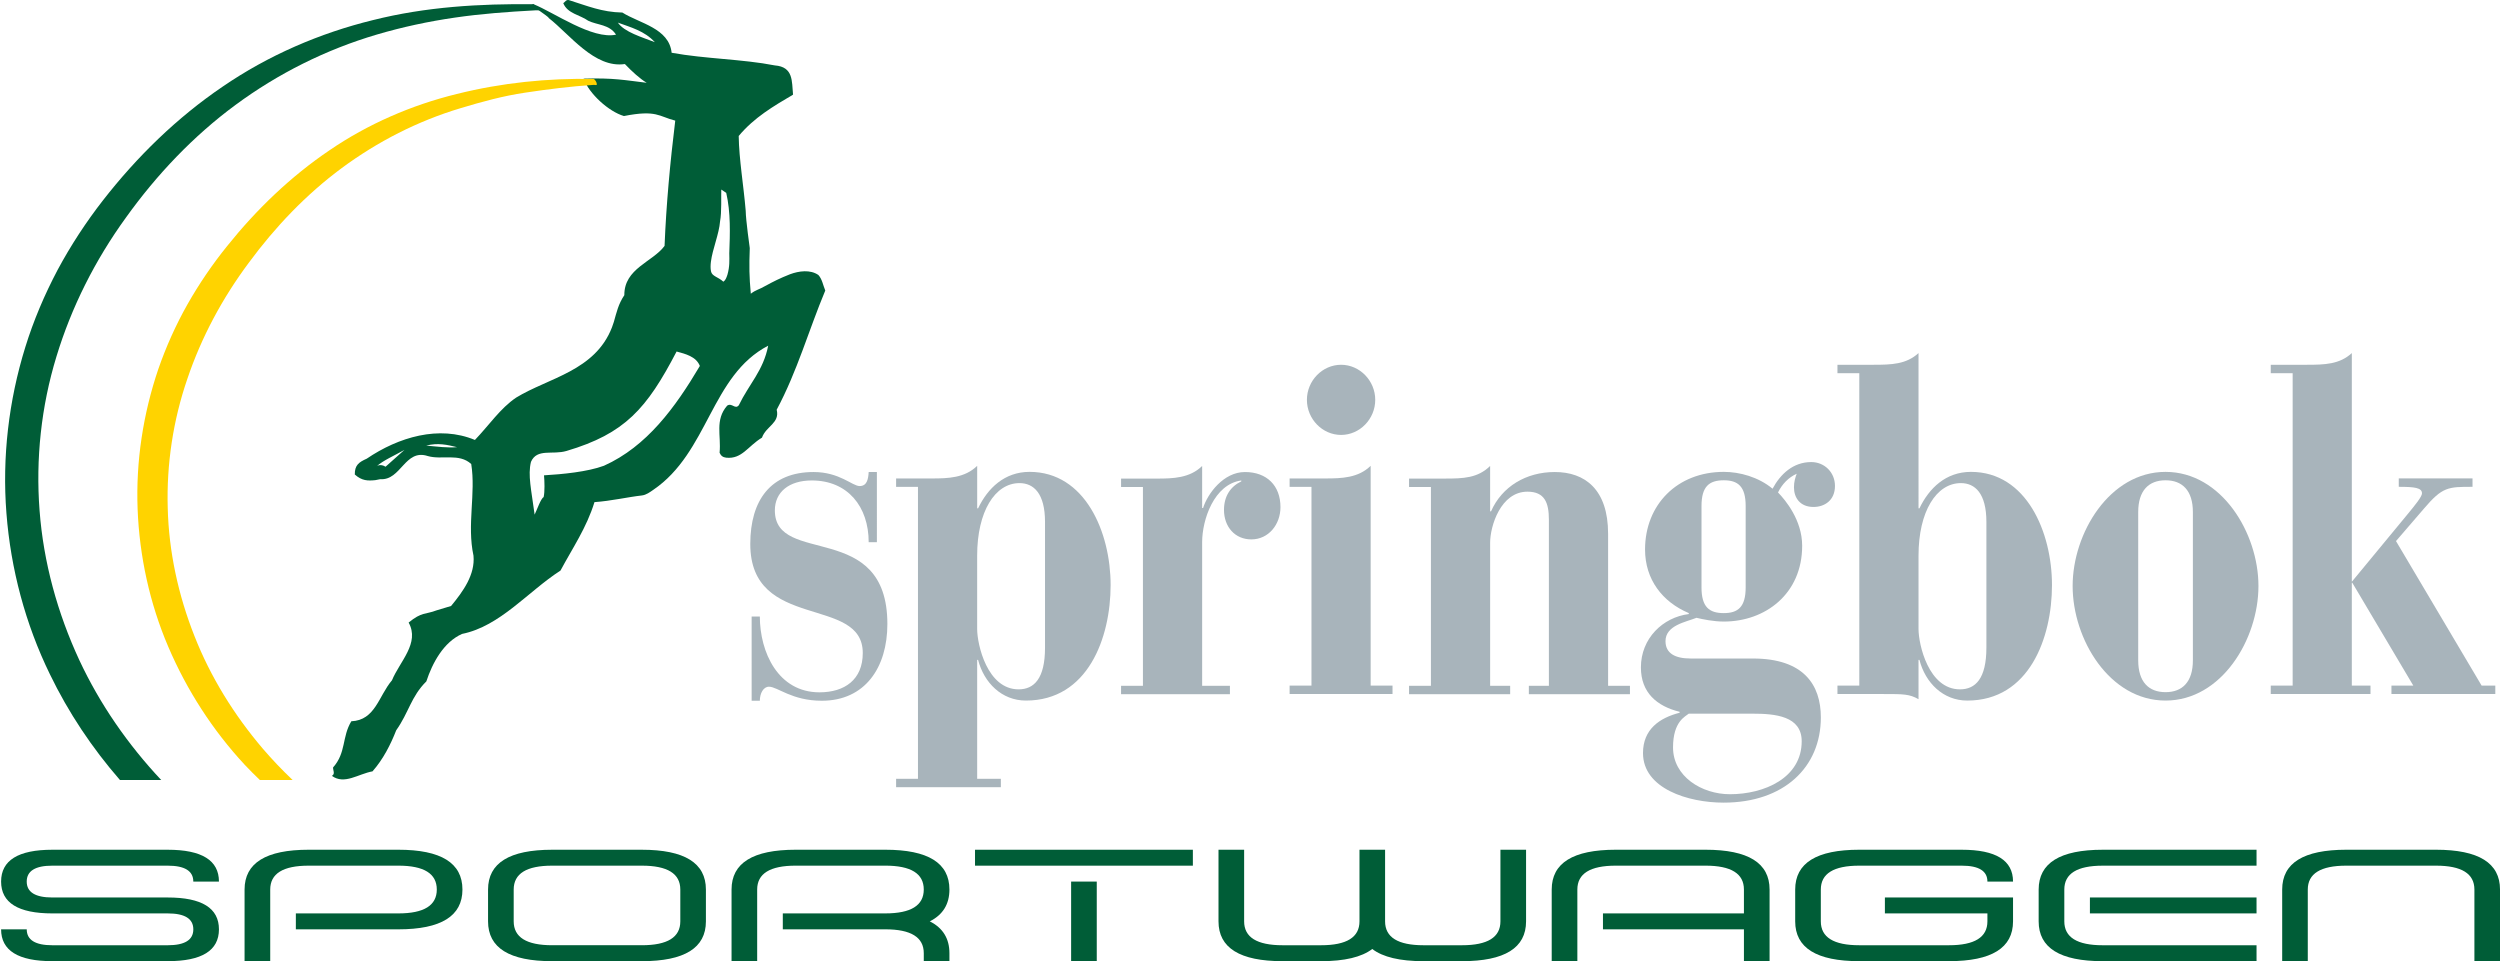 <?xml version="1.0" encoding="utf-8"?>
<!-- Generator: Adobe Illustrator 15.0.2, SVG Export Plug-In . SVG Version: 6.00 Build 0)  -->
<!DOCTYPE svg PUBLIC "-//W3C//DTD SVG 1.1//EN" "http://www.w3.org/Graphics/SVG/1.1/DTD/svg11.dtd">
<svg version="1.1" id="Ebene_1" xmlns="http://www.w3.org/2000/svg" xmlns:xlink="http://www.w3.org/1999/xlink" x="0px" y="0px"
	 width="283.46px" height="108.981px" viewBox="0 0 283.46 108.981" enable-background="new 0 0 283.46 108.981"
	 xml:space="preserve">
<path fill="#A8B4BB" d="M85.223,79.453h0.93c0-0.851,0.411-1.592,1.034-1.592c0.98,0,2.583,1.592,5.99,1.592
	c4.906,0,7.437-3.767,7.437-8.7c0-11.876-12.758-6.52-12.758-12.883c0-2.071,1.601-3.394,4.184-3.394
	c4.081,0,6.454,2.968,6.454,7.001h0.931V53.52h-0.931c-0.049,0.848-0.205,1.591-1.029,1.591c-0.825,0-2.272-1.591-5.217-1.591
	c-4.853,0-7.178,3.183-7.178,8.167c0,9.919,12.755,5.78,12.755,12.354c0,3.024-2.064,4.458-4.908,4.458
	c-4.7,0-6.763-4.563-6.763-8.59h-0.93V79.453L85.223,79.453z"/>
<path fill="#A8B4BB" d="M101.601,89.259h11.879v-0.957h-2.685V74.819h0.103c0.672,2.598,2.687,4.614,5.422,4.614
	c7.026,0,9.606-7.106,9.606-13.095c0-5.995-2.893-12.836-9.191-12.836c-2.839,0-4.752,1.857-5.835,4.136h-0.103v-4.823
	c-1.396,1.377-3.307,1.434-5.114,1.434h-4.079V55.2h2.479v33.102h-2.479v0.957H101.601z M118.488,73.442c0,3.5-1.24,4.72-2.995,4.72
	c-3.564,0-4.699-5.092-4.699-6.841v-8.326c0-4.984,2.014-8.218,4.801-8.218c1.603,0,2.893,1.163,2.893,4.401V73.442z"/>
<path fill="#A8B4BB" d="M127.11,78.708h12.344v-0.95h-3.15v-16.28c0-2.546,1.342-6.576,4.438-7.001v0.105
	c-1.237,0.585-1.961,1.697-1.961,3.234c0,1.91,1.241,3.343,3.099,3.343c1.963,0,3.305-1.697,3.305-3.66
	c0-2.439-1.549-3.978-4.027-3.978c-2.427,0-4.233,2.442-4.749,4.082h-0.105v-4.771c-1.396,1.379-3.307,1.433-5.114,1.433h-4.079
	v0.955h2.479v22.539h-2.479L127.11,78.708L127.11,78.708z"/>
<path fill="#A8B4BB" d="M146.221,78.692h11.669v-0.955h-2.479V52.815c-1.393,1.377-3.304,1.434-5.112,1.434h-4.078V55.2h2.479
	v22.537h-2.479V78.692z M148.183,45.336c0,2.176,1.755,3.978,3.876,3.978c2.113,0,3.871-1.802,3.871-3.978
	c0-2.173-1.758-3.977-3.871-3.977C149.938,41.359,148.183,43.162,148.183,45.336z"/>
<path fill="#A8B4BB" d="M159.764,78.708h11.464v-0.95h-2.271V61.53c0-1.859,1.189-5.782,4.23-5.782c1.968,0,2.432,1.272,2.432,3.184
	v18.826h-2.272v0.95h11.463v-0.95h-2.477V60.522c0-5.039-2.634-7.002-6.043-7.002c-3.256,0-5.992,1.646-7.229,4.456h-0.105v-5.146
	c-1.394,1.379-3.046,1.433-5.111,1.433h-4.08v0.955h2.479v22.539h-2.479V78.708L159.764,78.708z"/>
<path fill="#A8B4BB" d="M191.682,74.664c-1.756,0-2.841-0.587-2.841-1.968c0-1.802,2.325-2.17,3.515-2.647
	c0.67,0.16,1.909,0.425,3.095,0.425c4.7,0,8.886-3.13,8.886-8.593c0-2.915-1.911-5.197-2.739-6.045
	c0.467-0.954,1.188-1.698,2.12-2.123c-0.157,0.425-0.312,0.902-0.312,1.542c0,1.163,0.672,2.225,2.22,2.225
	c1.239,0,2.43-0.739,2.43-2.386c0-1.54-1.19-2.705-2.689-2.705c-2.062,0-3.508,1.378-4.386,3.021
	c-1.601-1.324-3.721-1.909-5.529-1.909c-5.268,0-8.93,3.71-8.93,8.803c0,3.394,1.96,5.94,4.957,7.21v0.109
	c-2.945,0.371-5.427,2.756-5.427,6.047c0,2.862,1.809,4.401,4.391,5.035v0.106c-2.271,0.584-4.154,1.867-4.154,4.572
	c0,4.029,5.113,5.622,9.138,5.622c6.817,0,11.028-3.988,11.028-9.661c0-3.713-1.963-6.68-7.694-6.68h-7.077V74.664z M198.703,80.918
	c2.583,0,5.581,0.267,5.581,3.131c0,4.137-4.211,6.003-8.137,6.003c-3.2,0-6.452-2.015-6.452-5.305c0-2.968,1.416-3.508,1.781-3.828
	L198.703,80.918L198.703,80.918z M192.923,57.376c0-2.229,0.879-2.919,2.527-2.919c1.604,0,2.481,0.689,2.481,2.919v9.227
	c0,2.229-0.878,2.914-2.481,2.914c-1.647,0-2.527-0.686-2.527-2.914V57.376z"/>
<path fill="#A8B4BB" d="M208.335,78.692h5.215c2.274,0,2.945,0,3.979,0.585v-4.456h0.103c0.675,2.599,2.685,4.613,5.422,4.613
	c7.024,0,9.607-7.105,9.607-13.095c0-5.995-2.89-12.836-9.192-12.836c-2.842,0-4.75,1.856-5.836,4.136h-0.103V40.034
	c-1.396,1.272-3.047,1.325-5.112,1.325h-4.08v0.957h2.477v35.421h-2.477v0.955H208.335z M225.225,73.442
	c0,3.5-1.238,4.72-2.995,4.72c-3.565,0-4.7-5.092-4.7-6.841v-8.326c0-4.984,2.014-8.218,4.803-8.218
	c1.602,0,2.893,1.163,2.893,4.401V73.442z"/>
<path fill="#A8B4BB" d="M248.638,74.873c0,2.439-1.188,3.607-3.099,3.607c-1.914,0-3.1-1.168-3.1-3.607V58.064
	c0-2.439,1.188-3.607,3.1-3.607c1.911,0,3.099,1.168,3.099,3.607V74.873z M235.004,66.443c0,6.046,4.183,12.99,10.535,12.99
	c6.354,0,10.533-6.946,10.533-12.99c0-5.993-4.18-12.939-10.533-12.939C239.187,53.502,235.004,60.45,235.004,66.443z"/>
<path fill="#A8B4BB" d="M257.465,78.692h11.311v-0.955h-2.117V66.071h0.103h-0.053l6.921,11.665h-2.478v0.955h11.776v-0.955h-1.552
	l-9.709-16.386l3.153-3.661c2.117-2.491,2.735-2.491,5.525-2.491v-0.952h-8.363v0.952c1.803,0,2.632,0.107,2.632,0.741
	c0,0.373-0.775,1.328-1.652,2.388l-6.302,7.635V40.034c-1.393,1.272-3.049,1.325-5.11,1.325h-4.083v0.957h2.483v35.421h-2.483v0.955
	H257.465z"/>
<g>
	<path fill="#005D37" d="M42.717,52.866c0.271-0.221,0.731-0.128,1,0.052l2.14-1.907C44.809,51.61,43.39,52.23,42.717,52.866z
		 M48.326,50.528c1.323,0.117,2.411,0.264,3.501,0.176C50.719,50.428,49.617,50.181,48.326,50.528z M64.234,51.131
		c-1.591,0.472-3.348-0.326-4.031,1.239c-0.369,1.505,0.039,3.157,0.415,5.98c0.263-0.535,0.707-1.837,1.021-1.982
		c0.144-0.623,0.103-1.813,0.043-2.473c2.055-0.121,4.926-0.39,6.798-1.087c4.873-2.191,8.09-6.616,10.872-11.315
		c-0.42-1.079-1.664-1.371-2.638-1.636C73.331,46.35,70.854,49.168,64.234,51.131z M81.646,25.077
		c-0.11,1.449-0.86,3.169-1.038,4.587c-0.05,0.395-0.059,0.766,0.009,1.101c0.112,0.573,0.803,0.619,1.4,1.176
		c0.237-0.159,0.336-0.415,0.462-0.79c0.267-0.948,0.223-1.628,0.21-2.426c0.086-2.252,0.169-4.624-0.345-6.858l-0.561-0.376
		C81.752,22.242,81.838,24.084,81.646,25.077z M74.246,4.782c-1.148-1.274-2.744-1.687-4.188-2.217
		C70.776,3.633,72.797,4.219,74.246,4.782z M69.849,3.929c-0.767-1.179-2.085-1.06-3.16-1.58c-0.926-0.668-2.347-0.799-2.823-1.99
		c0.214-0.131,0.309-0.409,0.619-0.353c2.133,0.67,3.768,1.374,6.08,1.416c1.945,1.231,5.293,1.761,5.588,4.561
		c3.838,0.697,8.017,0.713,11.696,1.433c2.128,0.166,1.922,1.8,2.069,3.316c-2.222,1.317-4.388,2.567-6.161,4.685
		c0.039,2.669,0.558,5.626,0.795,8.5c0.007,1.003,0.459,4.211,0.459,4.211c-0.076,2.126-0.062,3.199,0.118,5.176
		c0.571-0.448,1.01-0.501,1.618-0.868c0.993-0.538,1.655-0.875,2.825-1.339c1.018-0.377,2.294-0.555,3.218,0.082
		c0.434,0.474,0.531,1.163,0.783,1.763c-1.899,4.543-3.155,9.108-5.509,13.513c0.381,1.519-1.214,1.866-1.667,3.166
		c-1.617,0.977-2.264,2.457-4.06,2.273c-0.374-0.046-0.597-0.214-0.747-0.562c0.192-1.967-0.554-3.698,0.854-5.333
		c0.548-0.379,0.903,0.475,1.328-0.053c1.139-2.367,2.789-3.936,3.328-6.751c-6.506,3.388-6.762,12.101-13.048,16.359
		c-0.347,0.237-0.773,0.564-1.271,0.623c-1.563,0.173-3.522,0.631-5.377,0.756c-0.893,2.897-2.476,5.193-3.853,7.76
		c-3.708,2.391-6.834,6.308-11.157,7.182c-2.107,0.931-3.375,3.315-4.053,5.384c-1.732,1.712-1.992,3.539-3.416,5.544
		c-0.639,1.628-1.476,3.28-2.687,4.656c-1.63,0.295-3.19,1.548-4.606,0.512c0.403-0.225,0.116-0.62,0.133-0.955
		c1.501-1.683,0.987-3.449,2.071-5.235c2.723-0.118,3.09-2.861,4.608-4.645c0.873-2.127,3.184-4.222,1.889-6.547
		c1.482-1.229,1.943-0.908,3.147-1.378l1.668-0.503c1.369-1.66,2.739-3.558,2.539-5.702c-0.757-3.504,0.28-7.056-0.256-10.391
		c-1.383-1.276-3.336-0.435-4.941-0.91c-2.589-0.839-3.014,2.795-5.377,2.627l-0.551,0.109c-0.856,0.088-1.528,0.083-2.333-0.639
		c-0.017-1.068,0.473-1.401,1.354-1.794c3.598-2.443,8.185-3.821,12.265-2.123c1.634-1.702,2.872-3.583,4.673-4.801
		c3.692-2.256,8.953-3.02,10.867-7.967l0.214-0.62c0.32-1.116,0.499-1.996,1.187-3.028c-0.024-3.038,3.215-3.76,4.562-5.587
		c0.185-4.638,0.637-9.513,1.212-14.204c-1.873-0.473-2.113-1.251-5.818-0.52c-1.708-0.497-3.96-2.521-4.568-4.238
		c3.392-0.11,4.7,0.179,7.147,0.468c-0.767-0.46-1.69-1.302-2.472-2.126c-3.438,0.516-6.256-3.365-8.621-5.205
		c-0.068-0.254-2.454-1.633-1.738-1.582C62.834,1.42,67.157,4.51,69.849,3.929z"/>
	<path fill="#005D37" d="M55.238,57.44c1.317,0.112,2.409,0.261,3.499,0.178C57.629,57.338,56.528,57.093,55.238,57.44z
		 M81.156,11.691c-1.149-1.273-2.743-1.686-4.188-2.218C77.687,10.543,79.707,11.129,81.156,11.691z"/>
</g>
<g>
	<path fill="#005D37" d="M19.014,96.347c3.875,0,5.811,1.202,5.811,3.61h-2.907c0-1.204-0.967-1.805-2.904-1.805H5.938
		c-1.938,0-2.908,0.601-2.908,1.805c0,1.201,0.971,1.804,2.908,1.804h13.076c3.875,0,5.811,1.204,5.811,3.611
		c0,2.406-1.935,3.609-5.811,3.609H5.938c-3.876,0-5.813-1.203-5.813-3.609h2.907c0,1.202,0.97,1.804,2.907,1.804h13.077
		c1.938,0,2.904-0.602,2.904-1.804c0-1.205-0.967-1.806-2.904-1.806H5.938c-3.876,0-5.813-1.205-5.813-3.609
		c0-2.408,1.938-3.61,5.813-3.61H19.014z"/>
	<path fill="#005D37" d="M45.167,105.372H33.545v-1.806h11.622c2.906,0,4.359-0.901,4.359-2.707s-1.454-2.707-4.359-2.707H34.998
		c-2.909,0-4.359,0.901-4.359,2.707v8.122H27.73v-8.122c0-3.01,2.422-4.513,7.267-4.513h10.169c4.843,0,7.267,1.503,7.267,4.513
		C52.434,103.865,50.01,105.372,45.167,105.372z"/>
	<path fill="#005D37" d="M72.773,96.347c4.845,0,7.266,1.503,7.266,4.513v3.609c0,3.009-2.421,4.513-7.266,4.513h-10.17
		c-4.842,0-7.266-1.504-7.266-4.513v-3.609c0-3.01,2.424-4.513,7.266-4.513H72.773z M77.136,100.859
		c0-1.806-1.452-2.707-4.362-2.707h-10.17c-2.904,0-4.359,0.901-4.359,2.707v3.609c0,1.805,1.455,2.706,4.359,2.706h10.17
		c2.91,0,4.362-0.901,4.362-2.706V100.859z"/>
	<path fill="#005D37" d="M85.851,108.981h-2.905v-8.122c0-3.01,2.42-4.513,7.267-4.513h10.169c4.847,0,7.267,1.503,7.267,4.513
		c0,1.661-0.741,2.861-2.225,3.609c1.483,0.745,2.225,1.948,2.225,3.609v0.903h-2.908v-0.903c0-1.805-1.452-2.706-4.359-2.706
		H88.757v-1.806h11.624c2.907,0,4.359-0.901,4.359-2.707s-1.452-2.707-4.359-2.707H90.212c-2.908,0-4.361,0.901-4.361,2.707V108.981
		z"/>
	<path fill="#005D37" d="M135.252,96.347v1.806h-24.701v-1.806H135.252z M124.355,99.957v9.024h-2.906v-9.024H124.355z"/>
	<path fill="#005D37" d="M138.159,104.469v-8.122h2.906v8.122c0,1.805,1.454,2.706,4.361,2.706h4.358c2.908,0,4.36-0.901,4.36-2.706
		v-8.122h2.903v8.122c0,1.805,1.455,2.706,4.358,2.706h4.359c2.908,0,4.361-0.901,4.361-2.706v-8.122h2.907v8.122
		c0,3.009-2.425,4.513-7.269,4.513h-4.359c-2.673,0-4.61-0.462-5.812-1.381c-1.203,0.919-3.141,1.381-5.811,1.381h-4.36
		C140.581,108.981,138.159,107.477,138.159,104.469z"/>
	<path fill="#005D37" d="M178.847,100.859v8.122h-2.908v-8.122c0-3.01,2.419-4.513,7.263-4.513h10.175
		c4.844,0,7.265,1.503,7.265,4.513v8.122h-2.908v-3.609H181.75v-1.806h15.983v-2.707c0-1.806-1.451-2.707-4.356-2.707h-10.175
		C180.296,98.153,178.847,99.054,178.847,100.859z"/>
	<path fill="#005D37" d="M222.434,96.347c3.872,0,5.812,1.202,5.812,3.61h-2.905c0-1.204-0.971-1.805-2.907-1.805H210.81
		c-2.907,0-4.358,0.901-4.358,2.707v3.609c0,1.805,1.451,2.707,4.358,2.707h10.174c2.903,0,4.357-0.902,4.357-2.707v-0.902h-11.624
		v-1.806h14.529v2.708c0,3.009-2.423,4.513-7.263,4.513H210.81c-4.841,0-7.264-1.504-7.264-4.513v-3.609
		c0-3.01,2.423-4.513,7.264-4.513H222.434z"/>
	<path fill="#005D37" d="M238.418,96.347h17.437v1.806h-17.437c-2.908,0-4.358,0.901-4.358,2.707v3.609
		c0,1.805,1.45,2.707,4.358,2.707h17.437v1.806h-17.437c-4.845,0-7.267-1.504-7.267-4.513v-3.609
		C231.153,97.85,233.575,96.347,238.418,96.347z M255.855,101.76v1.806h-18.892v-1.806H255.855z"/>
	<path fill="#005D37" d="M261.666,100.859v8.122h-2.903v-8.122c0-3.01,2.421-4.513,7.264-4.513h10.173
		c4.841,0,7.262,1.503,7.262,4.513v8.122h-2.904v-8.122c0-1.806-1.453-2.707-4.357-2.707h-10.172
		C263.118,98.153,261.666,99.054,261.666,100.859z"/>
</g>
<path fill="#FFD300" d="M67.275,8.952c-5.165-0.098-10.376,0.426-15.494,1.707c-5.107,1.254-10.055,3.393-14.439,6.393
	c-4.401,2.977-8.269,6.707-11.582,10.84c-1.665,2.06-3.183,4.286-4.502,6.612c-1.317,2.331-2.419,4.791-3.302,7.328
	c-1.73,5.088-2.558,10.494-2.353,15.869c0.207,5.372,1.369,10.705,3.478,15.635c2.108,4.925,5.044,9.479,8.666,13.377
	c0.55,0.597,1.137,1.158,1.717,1.727h3.718c-0.021-0.02-0.044-0.04-0.065-0.061c-1.165-1.111-2.274-2.274-3.317-3.49
	c-3.255-3.823-5.93-8.13-7.751-12.771c-1.833-4.631-2.909-9.561-3.031-14.524c-0.143-4.96,0.609-9.941,2.225-14.64
	c1.589-4.71,3.965-9.141,6.972-13.17c2.988-4.057,6.495-7.738,10.543-10.735c4.047-2.988,8.597-5.327,13.466-6.784
	c2.431-0.732,4.81-1.388,7.344-1.763c2.531-0.378,5.149-0.713,7.728-0.877c0.173-0.014,0.377,0.097,0.377-0.077
	C67.674,9.359,67.461,8.954,67.275,8.952z"/>
<path fill="#005D37" d="M60.979,0.844c-0.184-0.002-0.009-0.094-0.193-0.098l-0.291-0.268c-6.111-0.063-12.182,0.286-18.217,1.803
	C36.249,3.76,30.421,6.275,25.249,9.82c-5.188,3.52-9.721,7.949-13.572,12.894c-1.922,2.465-3.662,5.125-5.154,7.906
	c-1.473,2.794-2.722,5.719-3.657,8.75c-1.877,6.053-2.633,12.476-2.138,18.809c0.487,6.33,2.15,12.571,4.928,18.267
	c2.097,4.342,4.792,8.373,7.943,11.992h4.676c-3.78-4.025-6.952-8.602-9.278-13.581c-2.479-5.343-4.07-11.1-4.511-16.968
	C4.038,52.028,4.672,46.086,6.393,40.45c1.709-5.637,4.396-10.968,7.896-15.795c3.47-4.838,7.62-9.226,12.427-12.768
	c4.801-3.54,10.227-6.263,16.007-7.968c2.888-0.853,5.849-1.487,8.848-1.922c3.003-0.441,6.042-0.659,9.091-0.822
	c0.052-0.005,0.802,0.002,0.846-0.021C61.609,1.098,61.105,0.846,60.979,0.844z"/>
</svg>
